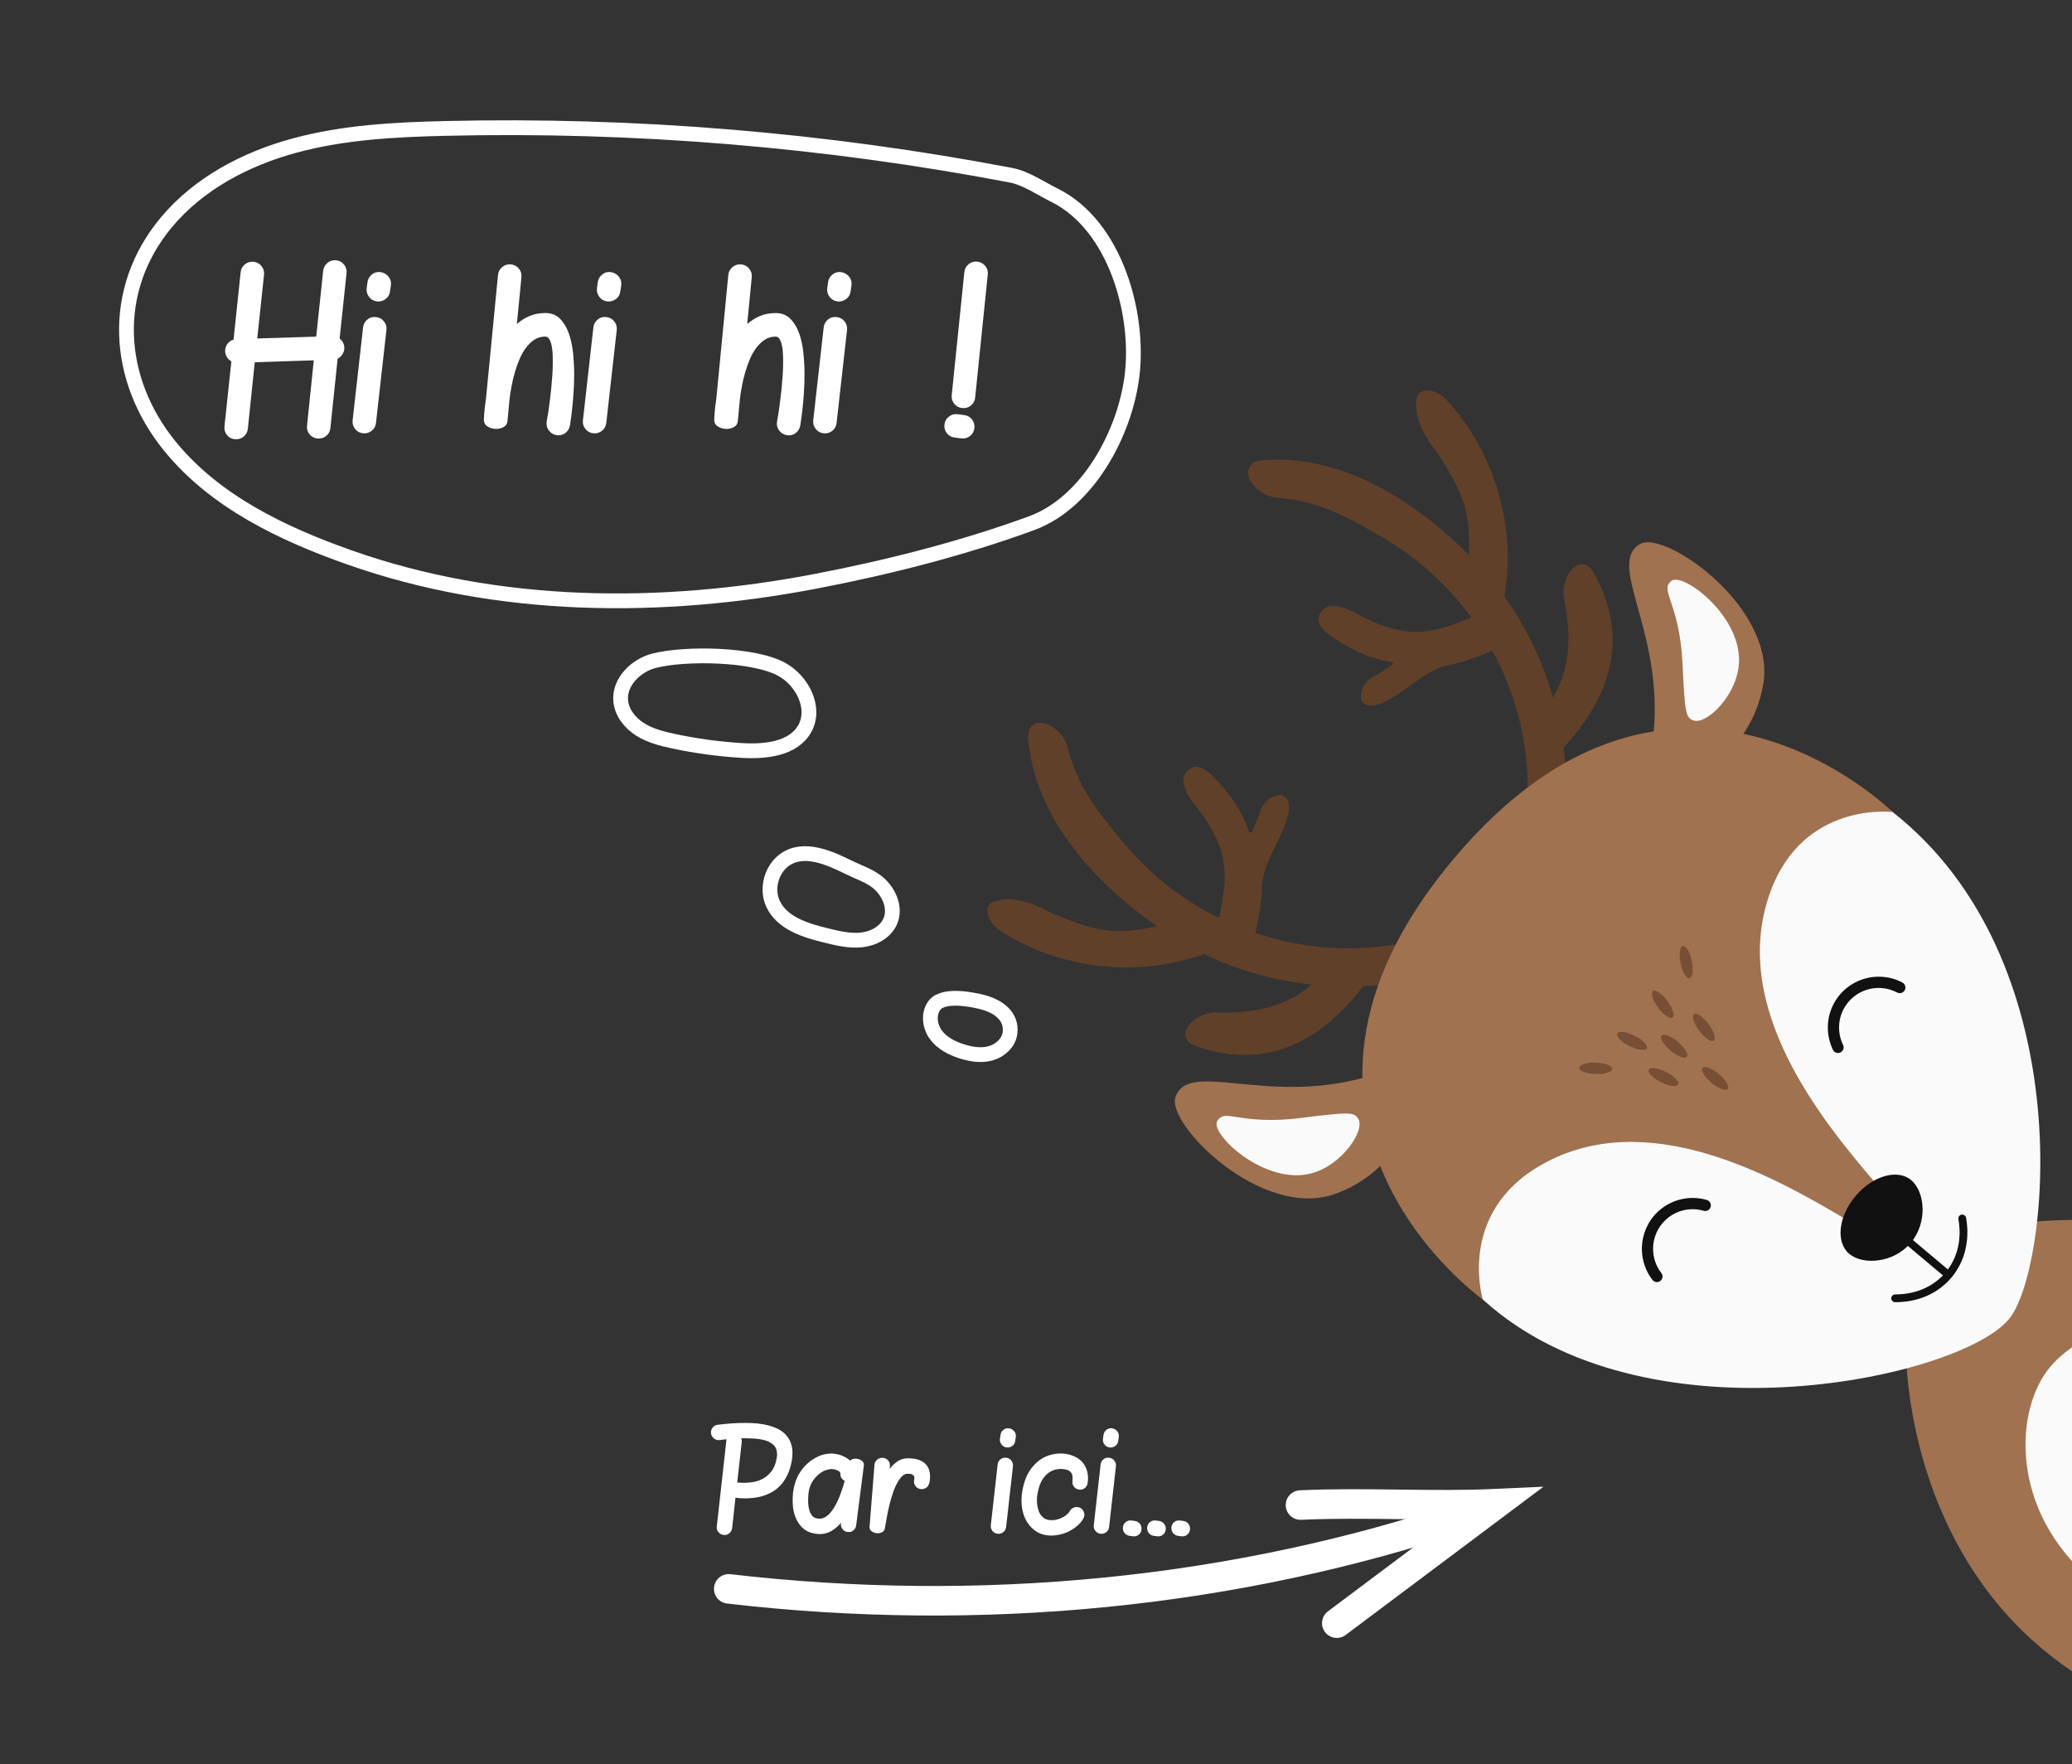 <svg xmlns="http://www.w3.org/2000/svg" xmlns:xlink="http://www.w3.org/1999/xlink" id="Ebene_1" x="0px" y="0px" viewBox="0 0 5612.2 4777.6" style="enable-background:new 0 0 5612.2 4777.6;" xml:space="preserve"><rect x="0" y="0" width="5612.2" height="4777.6" fill="#333333" stroke="none"/><style type="text/css">	.st0{clip-path:url(#SVGID_00000148641938702614120300000000482871154631167907_);}	.st1{fill:#A07250;}	.st2{fill:#FAFAFA;}	.st3{clip-path:url(#SVGID_00000163068330929502131640000011944670816955112098_);}	.st4{clip-path:url(#SVGID_00000015321441724165315980000008911741817743852451_);}	.st5{fill:#604029;}	.st6{clip-path:url(#SVGID_00000039821241194445753640000006785686946141829262_);}	.st7{clip-path:url(#SVGID_00000008150371063769183010000000313733220852092063_);}	.st8{clip-path:url(#SVGID_00000078006380015883215220000009054240879707686062_);}	.st9{fill:#774F35;}	.st10{clip-path:url(#SVGID_00000128475471345628440280000012526352200038681014_);}	.st11{fill:#111111;}	.st12{clip-path:url(#SVGID_00000182510797986502885600000007927316968211883186_);}	.st13{clip-path:url(#SVGID_00000078745321853132699600000009655297582446548904_);fill:#111111;}	.st14{fill:#FFFFFF;}	.st15{fill:none;stroke:#FFFFFF;stroke-width:40;stroke-miterlimit:10;}	.st16{fill:none;stroke:#FFFFFF;stroke-width:80;stroke-linecap:round;stroke-miterlimit:10;}</style><g>	<g>		<g>			<defs>				<rect id="SVGID_1_" x="-387.8" y="777.6" width="6000" height="4000"></rect>			</defs>			<clipPath id="SVGID_00000164487556388154207620000011693108931674975888_">				<use xlink:href="#SVGID_1_" style="overflow:visible;"></use>			</clipPath>			<g style="clip-path:url(#SVGID_00000164487556388154207620000011693108931674975888_);">				<g>					<path class="st1" d="M5528.6,4462.7c388.2,326.3,778.7,196.9,944.1,0.2c161-191.5,197.3-638.2-157.2-936.2      c-376.2-316.2-1016.6-236.2-1111.6-123.2C5127.1,3494.9,5112.6,4113,5528.6,4462.7z"></path>				</g>				<g>					<path class="st2" d="M6139.1,3719.2c-246.9-207.6-487.2-135-586.3-17.1c-96.5,114.8-111.1,388.8,114.4,578.4      c239.3,201.2,635.6,163.5,692.6,95.7C6405.9,4321.4,6403.7,3941.6,6139.1,3719.2z"></path>				</g>			</g>		</g>	</g>	<g>		<g>			<defs>				<rect id="SVGID_00000140698959624376613190000006458194847392188068_" x="-387.8" y="777.6" width="6000" height="4000"></rect>			</defs>			<clipPath id="SVGID_00000142178270777505669460000011644249908941894065_">				<use xlink:href="#SVGID_00000140698959624376613190000006458194847392188068_" style="overflow:visible;"></use>			</clipPath>			<g style="clip-path:url(#SVGID_00000142178270777505669460000011644249908941894065_);">				<g>					<g>						<path class="st1" d="M3183.9,2970.8c35.4-101,241.3,21,509.6-52.2c97.9-26.7,124.3,68.2,128,98       c1.9,15.8-45.4,159.6-205.7,216.8C3417.5,3304.2,3158.2,3044.1,3183.9,2970.8z"></path>					</g>					<g>						<path class="st2" d="M3296.8,3036.5c21.1-37.4,59.6,12,226.2-8.9c132.7-16.6,145.3-16.5,156.3,2.7       c18.1,31.5-43.4,123.9-125.6,146.8C3426.9,3212.4,3277.4,3071,3296.8,3036.5z"></path>					</g>				</g>				<g>					<g>						<path class="st1" d="M4443,1473.1c-93.4,52.2,62.2,234.1,36.1,511c-9.5,101,88.6,110.8,118.5,109.2       c15.9-0.8,149.4-72.2,178.2-239.9C4811.6,1646,4510.8,1435.2,4443,1473.1z"></path>					</g>					<g>						<path class="st2" d="M4527.1,1573.1c-33.2,27.2,22,56.6,30.1,224.4c6.4,133.6,8.7,146,29.5,153.5c34.2,12.4,114.6-64,123-149       C4722.7,1671,4557.7,1548,4527.1,1573.1z"></path>					</g>				</g>			</g>		</g>	</g>	<g>		<g>			<defs>				<rect id="SVGID_00000147922476219421820810000007375509668640331944_" x="-387.8" y="777.6" width="6000" height="4000"></rect>			</defs>			<clipPath id="SVGID_00000148630976160620824120000003469945753675985054_">				<use xlink:href="#SVGID_00000147922476219421820810000007375509668640331944_" style="overflow:visible;"></use>			</clipPath>			<g style="clip-path:url(#SVGID_00000148630976160620824120000003469945753675985054_);">				<g>					<path class="st5" d="M3391.3,2252.4c-1.5,3.6-6.7,3.5-8.2-0.1l0,0c-18.6-54-44.4-92.6-86.3-138c-24.5-26.5-40.6-37.4-55.7-37.7      c-12.4-0.2-21.1,7-26.5,12.5c-27.8,27.9,16.3,84,21.4,90.4c99.7,123.1,88.8,198.5,65.8,306.4      c-100.8-49.6-188.2-118.6-259.9-205.2c-73.1-88.3-121.5-146.7-150.7-258.3c-9.7-37.2-50.3-69.8-80.4-64.7      c-6.8,1.2-28.9,7.7-26.1,42c8.6,102.8,51,204.1,125.9,301.1c57.2,74,134.1,145.4,223.6,207.9c-115.7,23-161.9,15.9-281.7-34.2      c-2.7-1.1-7-3.3-11.9-5.9c-29-14.9-89.4-45.8-147.5-27.5c-10.2,3.2-16.9,11-18.3,21.4c-2.7,19.2,13.7,44.6,30.1,55.4      c161.6,106.6,374.5,131.7,555.9,65.7c91.4,44,189.7,71.8,292.6,82.9c-68.1,56.5-145.7,78.6-259.7,75.4      c-35.8-1-77.5,25.7-82.6,53c-1.2,6.1-2.7,26.9,26.3,37.3c172.3,62,325.3,7.8,454.7-161.2c32.8-1.4,64.6-4.3,94.8-8.8      c134.6-19.9,259.4-75.7,380.1-129.8c9.5-4.2,16.7-10.5,21.6-18c8.1-12.6,9.3-28.7,2.1-44.8c-11.4-25.5-41.9-43.4-73.3-29.4      c-98.3,44-200,89.5-309.4,112.1c-89.1,18.4-183.8,20.8-273.9,6.8c-45.2-7-90.2-17.9-133.7-32.6c9.7-43.4,18.5-93.3,18.1-134.4      l0,0c2.6-18.3,7.4-36.3,14.2-53.4c16-39.9,28.5-55.3,49-108.7c11.4-29.7,10.5-46.8,6.5-60.8c-2.2-7.7-13.3-17.3-22.3-16      c-32.8,4.5-48.9,28.2-54.7,50.9c-0.5,2-1.1,3.9-1.9,5.8L3391.3,2252.4z"></path>				</g>				<g>					<g>						<path class="st5" d="M3770.8,1800.8c3.3-2.1,2.3-7.2-1.5-8l0,0c-56.4-9.1-98.9-27.8-150.8-61.3       c-30.3-19.5-43.9-33.6-46.7-48.4c-2.4-12.2,3.3-22,7.7-28.3c22.7-32.1,85.6,1.6,92.7,5.5c138.4,77,210.8,53.4,313.1,12.2       c-66.2-90.8-149.1-165-246.8-220.8c-99.6-56.9-165.4-94.5-280.4-104.1c-38.3-3.2-77.4-37.6-77.5-68.1       c0-6.9,2.6-29.8,36.9-32.9c102.8-9.2,209.8,15.2,318.2,72.3c82.7,43.6,166.3,107.1,243.2,184.5       c2.8-117.9-12.1-162.2-82.1-271.6c-1.6-2.4-4.5-6.3-7.8-10.7c-19.6-26-60.5-80.2-52.4-140.6c1.4-10.6,7.9-18.5,17.9-21.7       c18.4-5.9,46.3,5.8,59.8,20.1c132.8,140.8,194.1,346.3,160.3,536.3c59,82.5,103.3,174.5,131.9,274       c43.9-76.8,52.4-157,29.7-268.8c-7.1-35.1,12-80.8,38-90.5c5.8-2.2,26-7.3,41.3,19.5c90.7,159.1,63.6,319.1-80.7,475.7       c4.3,32.5,6.8,64.4,7.6,94.9c3.6,136-30.1,268.6-62.6,396.8c-2.5,10.1-7.4,18.3-14,24.3c-11,10.2-26.7,14.1-43.8,9.7       c-27-6.9-49.9-33.8-41.5-67.1c26.5-104.4,53.9-212.4,57.3-324c2.8-91-11.1-184.7-40.3-271c-14.7-43.4-33.2-85.7-55-126.2       c-41.1,17-88.7,34.2-129.3,41l0,0c-17.6,5.7-34.5,13.5-50.2,23.2c-36.6,22.6-49.6,37.6-98.6,66.9       c-27.3,16.3-44.3,18.3-58.7,16.8c-8-0.8-19.3-10.2-19.6-19.2c-1.2-33.1,19.4-53.1,40.8-62.6c1.8-0.8,3.7-1.7,5.4-2.8       L3770.8,1800.8z"></path>					</g>				</g>			</g>		</g>	</g>	<g>		<g>			<defs>				<rect id="SVGID_00000075127318531561991070000007525076622865838224_" x="-387.8" y="777.6" width="6000" height="4000"></rect>			</defs>			<clipPath id="SVGID_00000164486863057290831790000018206369860623061907_">				<use xlink:href="#SVGID_00000075127318531561991070000007525076622865838224_" style="overflow:visible;"></use>			</clipPath>			<g style="clip-path:url(#SVGID_00000164486863057290831790000018206369860623061907_);">				<path class="st2" d="M5149.5,2217.9c-457-384.2-969.5-169-1202.9,108.6c-227.2,270.2-325,861.5,92.4,1212.4     c442.8,372.3,1268,193.3,1402.1,33.8C5549.5,3443.6,5639.2,2629.6,5149.5,2217.9z"></path>			</g>		</g>	</g>	<g>		<g>			<defs>				<rect id="SVGID_00000168832730730036263250000010203266809350503581_" x="-387.8" y="777.6" width="6000" height="4000"></rect>			</defs>			<clipPath id="SVGID_00000160186998924073564500000014683701557096952762_">				<use xlink:href="#SVGID_00000168832730730036263250000010203266809350503581_" style="overflow:visible;"></use>			</clipPath>			<g style="clip-path:url(#SVGID_00000160186998924073564500000014683701557096952762_);">				<path class="st1" d="M3937.2,2326c-599.1,712.6,79.2,1193.2,79.2,1193.2s-72-233.8,158.6-364.7     c285.1-161.9,628.4,30.7,826.4,148.6c6.7-18.8,17.5-37.7,32.2-55.2s31.6-31.4,48.9-41.2c-149.8-174.6-398.8-480-288.3-788.6     c89.4-249.7,332.1-219,332.1-219S4536.2,1613.4,3937.2,2326z"></path>			</g>		</g>	</g>	<g>		<g>			<defs>				<rect id="SVGID_00000175302692325298497860000009372793296727981966_" x="-387.8" y="777.6" width="6000" height="4000"></rect>			</defs>			<clipPath id="SVGID_00000116219029830981827710000016588976724754416029_">				<use xlink:href="#SVGID_00000175302692325298497860000009372793296727981966_" style="overflow:visible;"></use>			</clipPath>			<g style="clip-path:url(#SVGID_00000116219029830981827710000016588976724754416029_);">				<g>											<ellipse transform="matrix(0.643 -0.765 0.765 0.643 -550.497 4483.479)" class="st9" cx="4538.2" cy="2832.8" rx="15.5" ry="44.6"></ellipse>				</g>				<g>					<path class="st9" d="M4380.8,2798.8c3.9-7.7,24.8-4.9,46.8,6.2c22,11.1,36.7,26.3,32.8,34c-3.9,7.7-24.8,4.9-46.8-6.2      S4376.9,2806.5,4380.8,2798.8z"></path>				</g>				<g>											<ellipse transform="matrix(3.025673e-02 -1 1 3.025673e-02 1296.291 7126.37)" class="st9" cx="4320.8" cy="2895.1" rx="15.5" ry="44.6"></ellipse>				</g>				<g>											<ellipse transform="matrix(0.451 -0.893 0.893 0.451 -129.306 5622.606)" class="st9" cx="4502.8" cy="2916.3" rx="15.5" ry="44.6"></ellipse>				</g>				<g>											<ellipse transform="matrix(0.643 -0.765 0.765 0.643 -577.654 4599.702)" class="st9" cx="4649.4" cy="2920" rx="15.5" ry="44.6"></ellipse>				</g>				<g>											<ellipse transform="matrix(0.802 -0.597 0.597 0.802 -732.343 3228.249)" class="st9" cx="4504.6" cy="2719.1" rx="15.5" ry="44.6"></ellipse>				</g>				<g>											<ellipse transform="matrix(0.98 -0.202 0.202 0.98 -431.584 973.006)" class="st9" cx="4563.6" cy="2606.4" rx="15.5" ry="44.6"></ellipse>				</g>				<g>											<ellipse transform="matrix(0.802 -0.597 0.597 0.802 -747.61 3307.162)" class="st9" cx="4616" cy="2781.6" rx="15.5" ry="44.6"></ellipse>				</g>			</g>		</g>	</g>	<g>		<g>			<defs>				<rect id="SVGID_00000148639012816577106670000017610702670810378401_" x="-387.8" y="777.6" width="6000" height="4000"></rect>			</defs>			<clipPath id="SVGID_00000137845380155724905750000001085127700168614534_">				<use xlink:href="#SVGID_00000148639012816577106670000017610702670810378401_" style="overflow:visible;"></use>			</clipPath>			<g style="clip-path:url(#SVGID_00000137845380155724905750000001085127700168614534_);">				<g>					<g>						<path class="st11" d="M4499.6,3466.5c-0.7,0.8-1.5,1.6-2.4,2.3c-6.7,5.2-16.2,3.9-21.4-2.7c-46.4-60.1-35.3-146.7,24.7-193.2       c34.6-26.8,80.4-35.5,122.5-23.3c8.1,2.3,12.8,10.8,10.4,18.9c-2.3,8.1-10.8,12.8-18.9,10.4c-32.8-9.5-68.4-2.7-95.4,18.2       c-46.8,36.2-55.4,103.6-19.3,150.4C4504.5,3453.2,4504.1,3461.2,4499.6,3466.5z"></path>					</g>				</g>				<g>					<g>						<path class="st11" d="M5157.4,2684.1c0.7-0.8,1.3-1.7,1.8-2.7c3.9-7.5,1.1-16.7-6.4-20.6c-67.2-35.4-150.6-9.6-186.1,57.6       c-20.4,38.7-21.1,85.3-2,124.7c3.7,7.6,12.8,10.7,20.4,7s10.7-12.8,7-20.4c-14.9-30.7-14.4-66.9,1.5-97.1       c27.6-52.3,92.6-72.4,144.8-44.8C5145.1,2691.2,5152.9,2689.5,5157.4,2684.1z"></path>					</g>				</g>			</g>		</g>	</g>	<g>		<g>			<defs>				<rect id="SVGID_00000128477180259576816580000007960800234120996271_" x="-387.8" y="777.6" width="6000" height="4000"></rect>			</defs>			<clipPath id="SVGID_00000014632827965134343700000005519711673996957883_">				<use xlink:href="#SVGID_00000128477180259576816580000007960800234120996271_" style="overflow:visible;"></use>			</clipPath>			<g style="clip-path:url(#SVGID_00000014632827965134343700000005519711673996957883_);">				<path class="st11" d="M5008.9,3395.6c-37.1-31.2-29.6-101.2,16.7-156.3c46.4-55.1,114-74.6,151.1-43.4     c37.1,31.2,45.4,114.4-1,169.6C5129.5,3420.7,5046.1,3426.8,5008.9,3395.6z"></path>			</g>		</g>	</g>	<g>		<g>			<defs>				<rect id="SVGID_00000032618371444487769830000016469821396535925389_" x="-387.8" y="777.6" width="6000" height="4000"></rect>			</defs>			<clipPath id="SVGID_00000117637901625978926300000003881494766474187395_">				<use xlink:href="#SVGID_00000032618371444487769830000016469821396535925389_" style="overflow:visible;"></use>			</clipPath>			<path style="clip-path:url(#SVGID_00000117637901625978926300000003881494766474187395_);fill:#111111;" d="M5313,3289.4    c-5.7,1-9.5,6.5-8.5,12.2c9.1,51-1.1,98.9-28.5,136.2l-183.2-154c-4.5-3.7-11.1-3.2-14.8,1.3c-3.7,4.5-3.2,11.1,1.3,14.8    l183.2,154c-32.1,33.4-77.6,51.6-129.3,51.5c-5.8,0-10.5,4.7-10.6,10.5c0,5.8,4.7,10.5,10.5,10.6c62,0.2,116.2-23.5,152.6-66.8    s50.4-100.7,39.6-161.8C5324.2,3292.2,5318.8,3288.3,5313,3289.4z"></path>		</g>	</g></g><g>	<path class="st14" d="M875.3,733.7c0.9-8.8,4.8-16,11.6-21.7c6.8-5.6,14.7-8,23.5-7.1s16,4.8,21.4,11.6c5.5,6.8,7.8,14.7,6.8,23.5  l-18.7,177c7.9,6.1,12.2,14.1,12.8,24.2c0,6.7-1.7,12.7-5,18c-3.4,5.3-7.8,9.4-13.2,12.1l-19.6,188c-0.9,8.8-4.8,16-11.6,21.4  c-6.8,5.5-14.7,7.8-23.5,6.8c-8.8-0.9-16-4.7-21.4-11.4c-5.5-6.7-7.8-14.5-6.8-23.3l18.3-177L690,981l-18.7,180.2  c-0.9,8.8-4.8,16-11.6,21.4c-6.8,5.5-14.7,7.8-23.5,6.8c-8.8-0.6-16-4.3-21.4-11.2c-5.5-6.8-7.8-14.7-6.8-23.5l18.7-176.1  c-4.9-2.7-8.8-6.5-11.9-11.2c-3-4.7-4.7-10.1-5-16.2c-0.3-7.3,1.7-13.8,5.9-19.6c4.3-5.8,9.9-9.7,16.9-11.9l19.2-182.5  c0.9-8.8,4.8-16,11.6-21.4c6.8-5.5,14.7-7.8,23.5-6.8c8.8,0.9,16,4.8,21.4,11.6c5.5,6.8,7.8,14.7,6.8,23.5l-18.3,172.5l159.7-5  L875.3,733.7z"></path>	<path class="st14" d="M983.4,887c0.9-8.8,4.8-16,11.6-21.7c6.8-5.6,14.7-7.8,23.5-6.6c8.8,0.9,16,4.8,21.4,11.6  c5.5,6.8,7.8,14.7,6.8,23.5l-28.3,251.4c-0.9,8.8-4.8,16-11.6,21.4s-14.7,7.8-23.5,6.8c-8.8-0.9-16-4.8-21.4-11.6  c-5.5-6.8-7.8-14.7-6.8-23.5L983.4,887z M995.3,764.7c1.2-8.8,5.2-16,12.1-21.4c6.8-5.5,14.7-7.6,23.5-6.4c4.3,0.6,8.2,2,11.9,4.1  c3.7,2.1,6.8,4.8,9.4,8s4.5,6.8,5.7,10.7c1.2,4,1.5,8.2,0.9,12.8l-2.3,16c-0.9,8.8-4.9,15.9-11.9,21.2s-14.9,7.5-23.7,6.6  c-8.8-1.2-15.9-5.2-21.2-12.1c-5.3-6.8-7.5-14.7-6.6-23.5L995.3,764.7z"></path>	<path class="st14" d="M1348.9,744.6c0.9-8.8,4.7-16,11.4-21.4c6.7-5.5,14.4-7.9,23.3-7.3c8.8,0.9,16,4.7,21.7,11.4  c5.6,6.7,8,14.5,7.1,23.3L1400,877.4c10.3-9.1,21.8-16.3,34.5-21.7c12.6-5.3,26.7-8,42.2-8c16.1,0,29.2,4.9,39.2,14.6  c10,9.7,18,22.5,24,38.3c5.9,15.8,10,33.7,12.1,53.6c2.1,19.9,3.2,39.9,3.2,60c0,17.6-0.6,34.8-1.8,51.3c-1.2,16.6-2.5,31.3-3.9,44  c-1.4,12.8-3.3,26.9-5.7,42.4c-1.5,8.8-5.8,15.8-12.8,21s-14.9,7-23.7,5.5c-8.8-1.5-15.8-5.9-21-13c-5.2-7.2-7-15.1-5.5-24  c1.8-10,3.3-19.2,4.6-27.4c1.2-8.2,2.5-17.8,3.9-28.7c1.4-11,2.7-22.4,3.9-34.5c1.2-12,2.2-24.3,3-36.7c0.8-12.5,1.1-24.3,1.1-35.6  c0-9.4-0.3-18.3-0.9-26.5s-1.8-15.3-3.4-21.2c-1.7-5.9-3.8-10.6-6.4-14.1s-5.9-5.2-9.8-5.2c-10.7,0-20.2,2.7-28.5,8  c-8.4,5.3-16,12.4-22.8,21.2s-12.8,19.1-17.8,30.8s-9.4,23.8-13,36.3c-3.7,12.5-6.7,25.1-9.1,37.9s-4.3,24.8-5.5,36l-5.5,58.4  c-0.6,7.3-4,12.7-10.3,16.2c-6.2,3.5-13,5.2-20.3,5.2c-8.5,0-16.3-2.2-23.3-6.6s-10.3-10.9-10-19.4c0-0.3,0.3-5.5,0.9-15.5  s2.1-23.1,4.6-39.2L1348.9,744.6z"></path>	<path class="st14" d="M1607.2,887c0.9-8.8,4.8-16,11.6-21.7c6.8-5.6,14.7-7.8,23.5-6.6c8.8,0.9,16,4.8,21.4,11.6  c5.5,6.8,7.8,14.7,6.8,23.5l-28.3,251.4c-0.9,8.8-4.8,16-11.6,21.4s-14.7,7.8-23.5,6.8c-8.8-0.9-16-4.8-21.4-11.6  c-5.5-6.8-7.8-14.7-6.8-23.5L1607.2,887z M1619.1,764.7c1.2-8.8,5.2-16,12.1-21.4c6.8-5.5,14.7-7.6,23.5-6.4  c4.3,0.6,8.2,2,11.9,4.1c3.7,2.1,6.8,4.8,9.4,8s4.5,6.8,5.7,10.7c1.2,4,1.5,8.2,0.9,12.8l-2.3,16c-0.9,8.8-4.9,15.9-11.9,21.2  s-14.9,7.5-23.7,6.6c-8.8-1.2-15.9-5.2-21.2-12.1c-5.3-6.8-7.5-14.7-6.6-23.5L1619.1,764.7z"></path>	<path class="st14" d="M1972.7,744.6c0.9-8.8,4.7-16,11.4-21.4c6.7-5.5,14.4-7.9,23.3-7.3c8.8,0.9,16,4.7,21.7,11.4  c5.6,6.7,8,14.5,7.1,23.3l-12.3,126.9c10.3-9.1,21.8-16.3,34.5-21.7c12.6-5.3,26.7-8,42.2-8c16.1,0,29.2,4.9,39.2,14.6  c10,9.7,18,22.5,24,38.3c5.9,15.8,10,33.7,12.1,53.6c2.1,19.9,3.2,39.9,3.2,60c0,17.6-0.6,34.8-1.8,51.3c-1.2,16.6-2.5,31.3-3.9,44  c-1.4,12.8-3.3,26.9-5.7,42.4c-1.5,8.8-5.8,15.8-12.8,21s-14.9,7-23.7,5.5s-15.8-5.9-21-13c-5.2-7.2-7-15.1-5.5-24  c1.8-10,3.3-19.2,4.6-27.4c1.2-8.2,2.5-17.8,3.9-28.7c1.4-11,2.7-22.4,3.9-34.5c1.2-12,2.2-24.3,3-36.7c0.8-12.5,1.1-24.3,1.1-35.6  c0-9.4-0.3-18.3-0.9-26.5c-0.6-8.2-1.8-15.3-3.4-21.2c-1.7-5.9-3.8-10.6-6.4-14.1c-2.6-3.5-5.9-5.2-9.8-5.2  c-10.7,0-20.2,2.7-28.5,8c-8.4,5.3-16,12.4-22.8,21.2s-12.8,19.1-17.8,30.8s-9.4,23.8-13,36.3c-3.7,12.5-6.7,25.1-9.1,37.9  s-4.3,24.8-5.5,36l-5.5,58.4c-0.6,7.3-4,12.7-10.3,16.2c-6.2,3.5-13,5.2-20.3,5.2c-8.5,0-16.3-2.2-23.3-6.6s-10.3-10.9-10-19.4  c0-0.3,0.3-5.5,0.9-15.5s2.1-23.1,4.6-39.2L1972.7,744.6z"></path>	<path class="st14" d="M2231,887c0.9-8.8,4.8-16,11.6-21.7c6.8-5.6,14.7-7.8,23.5-6.6c8.8,0.9,16,4.8,21.4,11.6  c5.5,6.8,7.8,14.7,6.8,23.5l-28.3,251.4c-0.9,8.8-4.8,16-11.6,21.4s-14.7,7.8-23.5,6.8c-8.8-0.9-16-4.8-21.4-11.6  c-5.5-6.8-7.8-14.7-6.8-23.5L2231,887z M2242.8,764.7c1.2-8.8,5.2-16,12.1-21.4c6.8-5.5,14.7-7.6,23.5-6.4c4.3,0.6,8.2,2,11.9,4.1  s6.8,4.8,9.4,8c2.6,3.2,4.5,6.8,5.7,10.7c1.2,4,1.5,8.2,0.9,12.8l-2.3,16c-0.9,8.8-4.9,15.9-11.9,21.2s-14.9,7.5-23.7,6.6  c-8.8-1.2-15.9-5.2-21.2-12.1c-5.3-6.8-7.5-14.7-6.6-23.5L2242.8,764.7z"></path>	<path class="st14" d="M2586,1185c-8.5-0.9-15.6-4.8-21.2-11.6c-5.6-6.8-7.8-14.7-6.6-23.5c0.9-8.8,4.8-16,11.6-21.4  c6.8-5.5,14.7-7.8,23.5-6.8l17.8,2.3c8.8,0.9,16,4.8,21.4,11.6s7.8,14.7,6.8,23.5s-4.8,16-11.6,21.4c-6.8,5.5-14.7,7.8-23.5,6.8  L2586,1185z M2612,737.3c0.9-8.8,4.7-16,11.4-21.7c6.7-5.6,14.4-8,23.3-7.1c8.8,0.9,16,4.7,21.7,11.4c5.6,6.7,8,14.5,7.1,23.3  l-34.2,333.6c-0.9,8.8-4.7,16-11.4,21.4c-6.7,5.5-14.5,7.8-23.3,6.8c-8.8-0.6-16-4.3-21.7-11.2c-5.6-6.8-8-14.7-7.1-23.5  L2612,737.3z"></path></g><path class="st15" d="M2739.2,474.7c-504.6-96.3-1019.4-138.9-1533-126.9c-137.3,3.2-275.7,10.5-408.2,46.4S538,497.1,450.2,602.6 c-151.5,182.1-138.8,423.7,10.9,606.9c122,149.2,303.9,236,485.6,300.1c403.4,142.4,845.6,144.4,1262.4,64.6 c194.9-37.3,399.9-89.3,585.2-157.4c152.9-56.2,252.8-244.5,271.9-399.2c20.8-168.8-45.8-407.3-209.5-488.6 C2820.9,511.3,2778.5,482.2,2739.2,474.7z"></path><path class="st15" d="M1771.6,1789.4c-50.1,12.9-95.9,58.7-90.2,110.2c3.5,31.6,25.7,58.9,52.6,75.8s58.4,25,89.5,31.7 c61.5,13.1,123.9,21.6,186.6,25.3c63.3,3.7,138.9-4.1,169.8-59.4c31-55.6-6.4-129.3-62.1-160.1 C2041.5,1770.6,1855.1,1767.9,1771.6,1789.4z"></path><path class="st15" d="M2126.4,2327.7c-36.7,25.5-51.3,78.3-33,119c24,53.3,88.3,73.1,145.1,86.9c31.1,7.6,63,15.2,94.9,11.8 s64.2-20.2,77.5-49.4c17.6-38.8-4.9-86.2-39.5-110.9c-21.9-15.6-48.8-24.4-72.8-36.3C2248.7,2324.3,2178.5,2291.6,2126.4,2327.7z"></path><path class="st15" d="M2531.4,2722.1c-17.4,22.5-13.6,56.4,3,79.5s43.4,36.8,70.4,45.5c25.4,8.1,53,12.5,78.6,5.3 s48.7-28.1,52.2-54.5c6.2-46.9-32.9-72.9-73.2-83.7C2629.9,2705.5,2554.9,2691.9,2531.4,2722.1z"></path><path class="st16" d="M1973.8,4302.8c676.7,78.7,1370.8,14.6,2015.7-205.2"></path><path class="st16" d="M3620.8,4395.7c139.5-104.5,283.1-212.1,431.9-323.6c-174.7,8-355.5-4.3-530.2,3.7"></path><g>	<path class="st14" d="M1949.1,3899.9c-5.8,0.6-10.9-0.9-15.4-4.5c-4.5-3.6-7.1-8.3-7.9-14c-0.6-5.8,0.9-10.9,4.5-15.4  c3.6-4.5,8.3-7,14-7.6c12.5-1.6,25.1-2.8,37.6-3.7c12.5-0.9,24.9-1.3,37-1.3c11.3,0,22.2,0.5,32.5,1.5c10.3,1,20.1,2.7,29.2,5.1  c9.9,2.6,18.9,5.9,27,10c8.1,4.1,15,9.2,20.7,15.4c5.8,6.2,10.2,13.3,13.4,21.5c3.2,8.2,4.8,17.5,4.8,28c0,7.4-0.7,14.8-2.1,22.4  c-2.8,14.9-6.9,27.8-12.4,38.6c-5.5,10.8-11.8,20-18.9,27.4s-14.9,13.4-23.1,17.9c-8.3,4.5-16.6,8-25.1,10.4  c-8.5,2.5-16.7,4.1-24.6,4.9c-8,0.8-15.2,1.2-21.8,1.2c-4,0-7.7-0.1-11-0.3c-3.4-0.2-6.2-0.4-8.4-0.6c-1.2-0.4-2.4-0.6-3.6-0.6  c-1.2,0-2.3-0.2-3.3-0.6l-9.2,82.9c-0.8,5.8-3.4,10.4-7.8,14c-4.4,3.6-9.4,5-15.2,4.2c-5.8-0.6-10.5-3.1-14.2-7.6  c-3.7-4.5-5.1-9.6-4.3-15.4l26-233.6c0-0.4,0-0.8,0.1-1.2c0.1-0.4,0.1-0.8,0.1-1.2c-3.2,0.4-6.3,0.7-9.4,1  C1955.4,3899.2,1952.3,3899.5,1949.1,3899.9z M1996.8,4014.8l5.4,0.3c1.6,0.2,3.6,0.3,6.1,0.4c2.5,0.1,5.2,0.1,8.2,0.1  c7,0,14.9-0.7,23.7-2.1c8.8-1.4,17.6-4.4,26.1-9c8.5-4.6,16.3-11.2,23.1-19.8s11.6-20.3,14.2-35.1c0.4-2,0.7-3.9,0.9-5.7  c0.2-1.8,0.3-3.6,0.3-5.4c0-10.7-3.2-19.1-9.5-25.2c-6.4-6.1-14.7-10.5-25.1-13.3c-7.6-2-15.7-3.3-24.5-4c-8.8-0.7-17.9-1-27.4-1  h-10.7c1.4,3.2,1.9,6.5,1.5,9.8L1996.8,4014.8z"></path>	<path class="st14" d="M2297,3950.9c1,0.8,1.9,1.5,2.8,2.2c0.9,0.7,1.8,1.5,2.8,2.5c3.6-3.6,8.5-5.4,14.6-5.4c3,0,5.9,0.4,8.7,1.3  c2.8,0.9,5.3,2.1,7.6,3.7c2.3,1.6,4,3.5,5.2,5.8c1.2,2.3,1.6,4.9,1.2,7.9v0.9c0,0.2-0.1,0.5-0.3,0.9l-20.6,160.2  c-0.8,5.8-3.4,10.4-7.9,13.9c-4.5,3.5-9.6,4.8-15.4,4c-5.6-0.6-10.1-3.2-13.7-7.8c-3.6-4.6-5-9.7-4.2-15.5l0.3-1.8  c-7.6,9-16,16.2-25.2,21.8c-9.2,5.6-19.4,8.5-30.6,9c-10.7,0-20.8-1.8-30.3-5.4c-9.4-3.6-18-10-25.5-19.4  c-5.4-7-9.8-15.3-13.3-24.9c-3.5-9.6-5.5-21-6.1-34.2c-0.2-4.6-0.2-9.4,0-14.5c0.2-5.1,0.6-10.5,1.2-16.3h0.3  c1.2-10.7,3.6-20.9,7.3-30.6c3.7-9.6,8.4-18.4,14-26.4c5.7-8,12.1-15,19.2-21.2c7.2-6.2,14.7-11.2,22.7-15.2  c6.2-3.4,12.8-5.9,19.8-7.6c7.1-1.7,14.1-2.5,21-2.5c9.5,0.6,17.9,2.1,25.1,4.6C2285.1,3943.7,2291.4,3947,2297,3950.9z   M2288,4010.3c-3.8-1.8-6.8-4.5-9-8.1c-2.2-3.6-3.1-7.7-2.7-12.2c0-1.8-1.4-3.7-4.2-5.7c-2.4-1.8-5.4-3.2-9-4.3  c-3.6-1.1-7.1-1.6-10.4-1.6c-4,0-7.8,0.5-11.3,1.6c-3.6,1.1-7.3,2.4-11,4c-10.1,5.2-19,13-26.7,23.4c-7.7,10.4-12.3,22.8-13.9,37.1  c-0.8,9-1.1,17.1-0.9,24.5c0.8,15.9,4.2,27.4,10.1,34.6c2.8,3.8,6.1,6.3,9.8,7.5c3.8,1.2,7.7,1.8,11.6,1.8c8.4-0.4,16-3.9,23-10.4  c7-6.6,13.2-14.9,18.8-24.9c5.6-10,10.5-21,14.8-33C2281.4,4032.7,2285.1,4021.3,2288,4010.3z"></path>	<path class="st14" d="M2368.6,3967.1c0.4-5.8,2.8-10.5,7.3-14.2c4.5-3.7,9.6-5.3,15.4-4.9c5.8,0.4,10.5,2.7,14.2,7  c3.7,4.3,5.3,9.3,4.9,15.1l-0.6,7.5c6.8-8.6,14.2-15.4,22.2-20.6c8.1-5.2,17-7.8,26.7-7.8c12.9,0,23.4,1.6,31.3,4.8  c8,3.2,14.1,7.3,18.3,12.2c4.3,5,7.2,10.3,8.7,16c1.5,5.7,2.2,11.1,2.2,16.3c0,2.8-0.1,5.3-0.3,7.6c-0.2,2.3-0.5,4.3-0.9,6.1  c-0.4,2.2-0.9,4.1-1.5,5.7c-1.6,5.6-4.9,9.7-10,12.4s-10.4,3.2-16,1.6c-5.6-1.6-9.7-4.9-12.4-10c-2.7-5.1-3.2-10.4-1.6-16  c0.6-3.2,0.4-5.7-0.4-7.6c-0.9-1.9-2.6-3.6-5.1-5.1c-2.5-1.5-6.6-2.2-12.4-2.2c-6.6,0-12.6,3.2-18.1,9.7  c-5.5,6.5-10.4,14.6-14.9,24.5c-4.5,9.8-8.4,20.7-11.8,32.7c-3.4,11.9-6.2,23.4-8.5,34.3c-2.3,10.9-4.1,20.6-5.5,29.1  c-1.4,8.5-2.4,14.3-3,17.5c-0.8,4.6-3.1,8-6.9,10.1c-3.8,2.2-8,3.3-12.5,3.3c-5.8,0-11-1.5-15.7-4.6c-4.7-3.1-6.8-7.5-6.4-13.3  L2368.6,3967.1z"></path>	<path class="st14" d="M2702.2,3966.2c0.6-5.8,3.1-10.5,7.6-14.2c4.5-3.7,9.6-5.1,15.4-4.3c5.8,0.6,10.4,3.1,14,7.6  c3.6,4.5,5.1,9.6,4.5,15.4l-18.5,164.4c-0.6,5.8-3.1,10.4-7.6,14c-4.5,3.6-9.6,5.1-15.4,4.5c-5.8-0.6-10.4-3.1-14-7.6  c-3.6-4.5-5.1-9.6-4.5-15.4L2702.2,3966.2z M2709.9,3886.2c0.8-5.8,3.4-10.4,7.9-14c4.5-3.6,9.6-5,15.4-4.2  c2.8,0.4,5.4,1.3,7.8,2.7c2.4,1.4,4.4,3.1,6.1,5.2c1.7,2.1,2.9,4.4,3.7,7c0.8,2.6,1,5.4,0.6,8.4l-1.5,10.4  c-0.6,5.8-3.2,10.4-7.8,13.9c-4.6,3.5-9.7,4.9-15.5,4.3c-5.8-0.8-10.4-3.4-13.9-7.9c-3.5-4.5-4.9-9.6-4.3-15.4L2709.9,3886.2z"></path>	<path class="st14" d="M2945.9,4016.9c-1,5.8-3.8,10.3-8.4,13.6c-4.6,3.3-9.7,4.4-15.5,3.4c-5.8-1-10.3-3.8-13.6-8.4  c-3.3-4.6-4.4-9.7-3.4-15.5c0.4-4.2,0.3-8.3-0.1-12.4c-0.5-4.1-1.9-7.5-4.3-10.3c-2.8-3.4-6.7-5.8-11.8-7.2  c-5.1-1.4-10.2-2.1-15.4-2.1c-4.8,0-9.3,0.5-13.6,1.5c-4.3,1-8.5,2.6-12.7,4.8c-8.8,4.4-16.4,11.4-22.8,21.2  c-6.5,9.7-11.1,22.7-13.9,38.8l-0.3,0.3c-0.6,2.8-1,5.6-1.2,8.5c-0.2,2.9-0.3,5.8-0.3,8.8c0,6.8,0.6,13.3,1.9,19.7  c1.3,6.4,3.2,11.9,5.8,16.7c3,5.4,6.8,9.7,11.3,12.8c4.6,3.2,9.7,5,15.5,5.4h0.3c4,0.4,7.5,0.4,10.6,0.1c3.1-0.3,6.4-0.9,10-1.9  c8.2-2.2,15.2-5.4,21.2-9.7c6-4.3,10.2-8.7,12.8-13.3c2-3.4,4.6-6,7.9-7.8c3.3-1.8,6.7-2.7,10.3-2.7c3.8,0,7.3,0.9,10.4,2.7  c3.4,2,6,4.6,7.8,7.9s2.7,6.7,2.7,10.3c0,3.4-0.9,6.8-2.7,10.1c-2.4,4.4-5.6,8.7-9.5,13c-4,4.3-8.6,8.3-13.7,12.1  c-5.2,3.8-10.8,7.2-17,10.3c-6.2,3.1-12.7,5.5-19.7,7.3c-5.2,1.2-10.8,2.2-17,3c-6.2,0.8-11.8,0.9-17,0.3h-0.3  c-13.3-1-25.1-5-35.4-12.1c-10.2-7.1-18.5-16.3-24.9-27.6c-4.6-8.4-7.9-17.2-10-26.6c-2.1-9.3-3.1-19-3.1-28.9  c0-8.2,0.8-16.8,2.4-26c4.2-23.5,11.4-42.5,21.8-57.1c10.3-14.6,22.6-25.6,36.7-33c14.3-7.2,29.5-10.7,45.6-10.7  c11.3,0,22.3,2.1,33,6.3c10.6,4.2,19.2,10,25.8,17.6c9.9,12.1,14.9,26.4,14.9,42.7c0,2.2-0.1,4.5-0.3,6.9  C2946.6,4012.1,2946.3,4014.5,2945.9,4016.9z"></path>	<path class="st14" d="M2981.1,3966.2c0.6-5.8,3.1-10.5,7.6-14.2c4.5-3.7,9.6-5.1,15.4-4.3c5.8,0.6,10.4,3.1,14,7.6  c3.6,4.5,5.1,9.6,4.5,15.4l-18.5,164.4c-0.6,5.8-3.1,10.4-7.6,14c-4.5,3.6-9.6,5.1-15.4,4.5c-5.8-0.6-10.4-3.1-14-7.6  c-3.6-4.5-5.1-9.6-4.5-15.4L2981.1,3966.2z M2988.9,3886.2c0.8-5.8,3.4-10.4,7.9-14c4.5-3.6,9.6-5,15.4-4.2  c2.8,0.4,5.4,1.3,7.8,2.7c2.4,1.4,4.4,3.1,6.1,5.2c1.7,2.1,2.9,4.4,3.7,7c0.8,2.6,1,5.4,0.6,8.4l-1.5,10.4  c-0.6,5.8-3.2,10.4-7.8,13.9c-4.6,3.5-9.7,4.9-15.5,4.3c-5.8-0.8-10.4-3.4-13.9-7.9c-3.5-4.5-4.9-9.6-4.3-15.4L2988.9,3886.2z"></path>	<path class="st14" d="M3059.3,4159.2c-2.8-0.4-5.4-1.3-7.8-2.8s-4.4-3.3-6-5.4c-1.6-2.1-2.7-4.5-3.4-7.2c-0.7-2.7-0.8-5.5-0.4-8.5  c0.8-5.8,3.4-10.3,7.9-13.7c4.5-3.4,9.6-4.7,15.4-3.9l9.2,1.2c2.8,0.4,5.4,1.3,7.8,2.8c2.4,1.5,4.4,3.3,6,5.4  c1.6,2.1,2.7,4.5,3.4,7.2c0.7,2.7,0.8,5.5,0.4,8.5c-0.8,5.8-3.4,10.3-7.9,13.7c-4.5,3.4-9.6,4.7-15.4,3.9L3059.3,4159.2z"></path>	<path class="st14" d="M3124.9,4159.2c-2.8-0.4-5.4-1.3-7.8-2.8s-4.4-3.3-6-5.4c-1.6-2.1-2.7-4.5-3.4-7.2c-0.7-2.7-0.8-5.5-0.4-8.5  c0.8-5.8,3.4-10.3,7.9-13.7c4.5-3.4,9.6-4.7,15.4-3.9l9.2,1.2c2.8,0.4,5.4,1.3,7.8,2.8c2.4,1.5,4.4,3.3,6,5.4  c1.6,2.1,2.7,4.5,3.4,7.2c0.7,2.7,0.8,5.5,0.4,8.5c-0.8,5.8-3.4,10.3-7.9,13.7c-4.5,3.4-9.6,4.7-15.4,3.9L3124.9,4159.2z"></path>	<path class="st14" d="M3190.6,4159.2c-2.8-0.4-5.4-1.3-7.8-2.8s-4.4-3.3-6-5.4c-1.6-2.1-2.7-4.5-3.4-7.2c-0.7-2.7-0.8-5.5-0.4-8.5  c0.8-5.8,3.4-10.3,7.9-13.7c4.5-3.4,9.6-4.7,15.4-3.9l9.2,1.2c2.8,0.4,5.4,1.3,7.8,2.8c2.4,1.5,4.4,3.3,6,5.4  c1.6,2.1,2.7,4.5,3.4,7.2c0.7,2.7,0.8,5.5,0.4,8.5c-0.8,5.8-3.4,10.3-7.9,13.7c-4.5,3.4-9.6,4.7-15.4,3.9L3190.6,4159.2z"></path></g></svg>